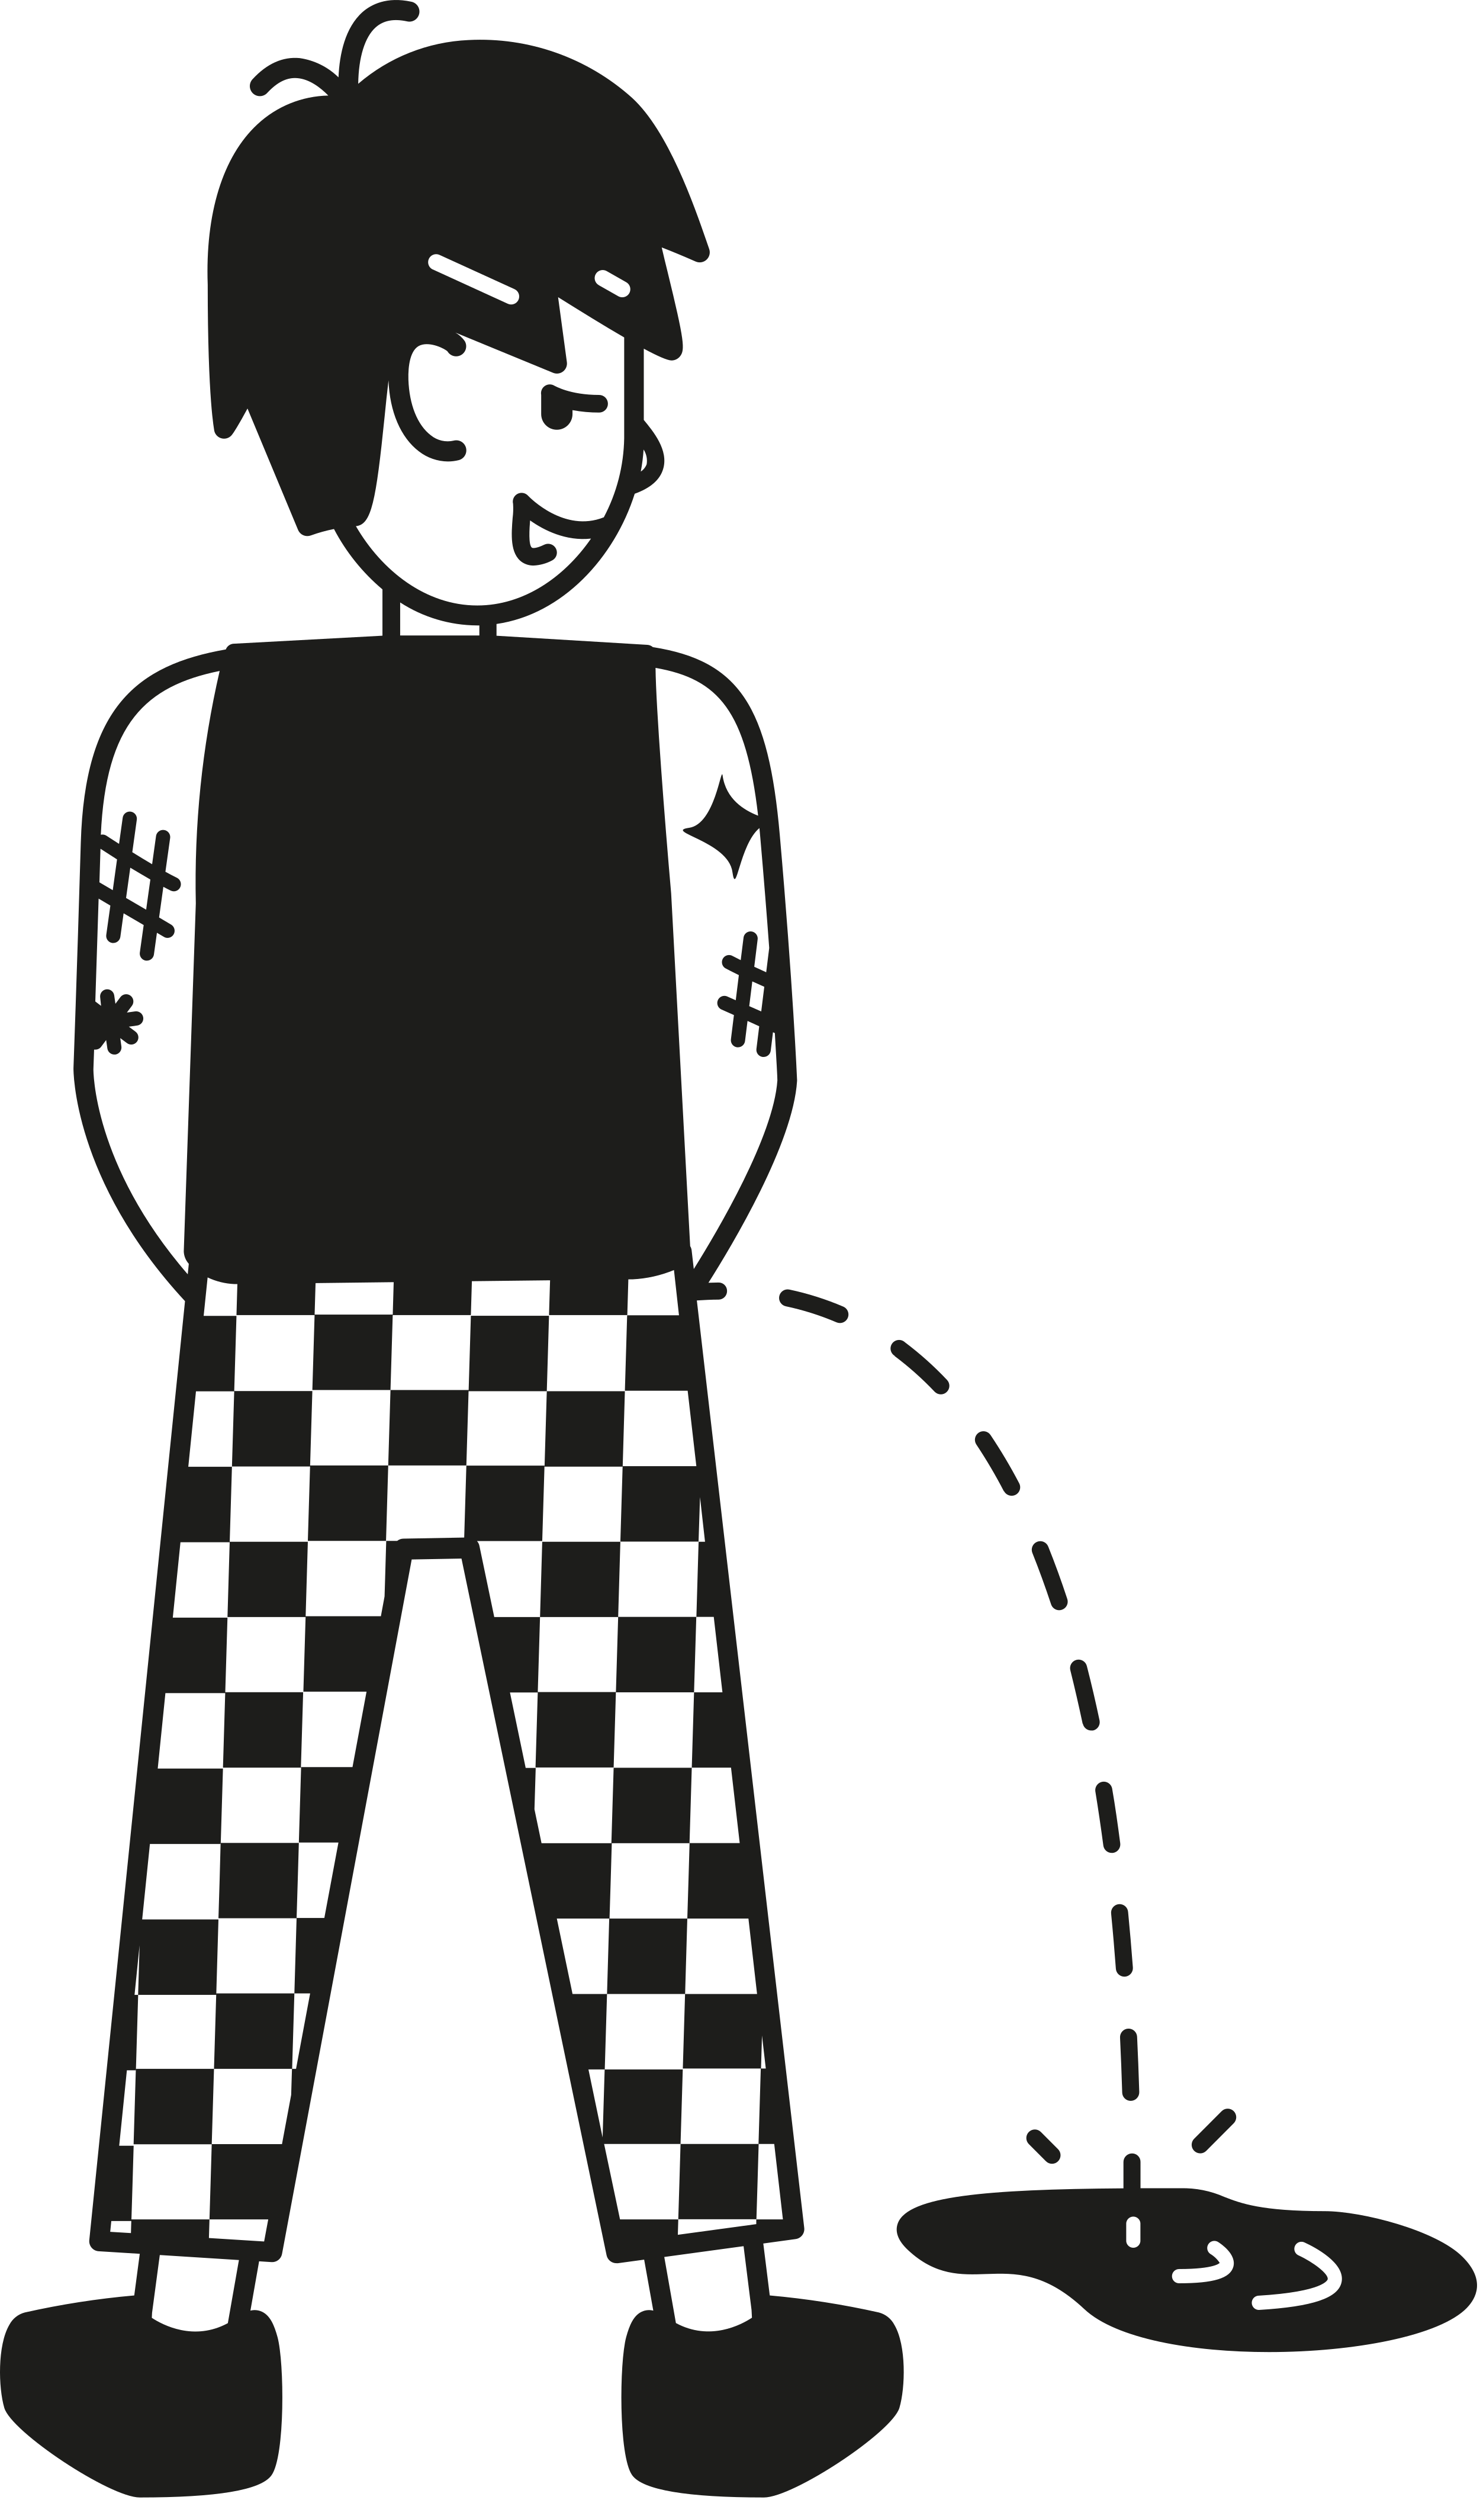 <svg width="379" height="640" viewBox="0 0 379 640" fill="none" xmlns="http://www.w3.org/2000/svg">
<path d="M138.586 101.103C138.502 100.67 138.546 100.222 138.713 99.814C138.881 99.406 139.164 99.056 139.528 98.808C139.892 98.56 140.321 98.424 140.761 98.418C141.201 98.412 141.633 98.535 142.004 98.772C142.094 98.772 145.859 101.116 153.429 101.116C154.025 101.116 154.597 101.353 155.019 101.776C155.441 102.198 155.678 102.771 155.678 103.369C155.678 103.967 155.441 104.54 155.019 104.962C154.597 105.385 154.025 105.622 153.429 105.622C151.14 105.632 148.855 105.425 146.605 105.004V106.009C146.605 107.074 146.182 108.096 145.43 108.849C144.679 109.603 143.659 110.026 142.595 110.026C141.532 110.026 140.512 109.603 139.76 108.849C139.008 108.096 138.586 107.074 138.586 106.009V101.103ZM229.043 595.231C232.114 600.446 231.857 611.287 230.328 616.45C228.49 622.669 203.174 639.408 195.631 639.408C175.918 639.408 164.557 637.49 161.872 633.691C158.376 628.76 158.607 604.759 160.355 598.347C161.165 595.411 162.244 592.578 164.724 591.69C165.55 591.394 166.446 591.353 167.295 591.574L164.956 578.518L158.248 579.432C158.132 579.445 158.016 579.445 157.901 579.432C157.301 579.445 156.716 579.247 156.247 578.873C155.777 578.499 155.453 577.973 155.331 577.385L118.179 399.027L105.431 399.259L72.224 577.05C72.109 577.668 71.773 578.222 71.278 578.609C70.784 578.996 70.165 579.188 69.538 579.149L66.352 578.943L64.128 591.574C64.977 591.353 65.873 591.394 66.698 591.69C69.179 592.578 70.258 595.411 71.068 598.347C72.816 604.785 73.047 628.76 69.551 633.691C66.865 637.554 55.505 639.408 35.792 639.408C28.21 639.408 2.894 622.669 1.095 616.45C-0.421 611.3 -0.678 600.446 2.38 595.231C2.783 594.446 3.348 593.755 4.037 593.205C4.726 592.654 5.523 592.256 6.377 592.038C15.604 589.967 24.959 588.513 34.379 587.685L35.792 577.024L25.255 576.367C24.909 576.345 24.571 576.252 24.262 576.095C23.953 575.938 23.678 575.719 23.456 575.453C23.234 575.19 23.067 574.884 22.966 574.554C22.864 574.225 22.83 573.878 22.864 573.535L47.371 333.179C47.371 333.179 47.371 333.179 47.371 333.115C18.534 302.006 18.803 273.757 18.816 273.473C18.829 273.19 19.665 250.297 20.693 215.712C21.721 181.127 34.995 170.272 57.831 166.268C57.98 165.876 58.234 165.533 58.565 165.276C58.896 165.019 59.292 164.859 59.708 164.813L97.939 162.753V150.894C92.837 146.602 88.621 141.353 85.525 135.443C83.52 135.835 81.548 136.382 79.626 137.078C79.331 137.191 79.017 137.247 78.701 137.246C78.193 137.247 77.696 137.097 77.273 136.815C76.85 136.533 76.519 136.132 76.324 135.662L63.383 104.592C61.108 108.828 59.669 111.03 59.528 111.146C59.252 111.567 58.859 111.899 58.398 112.098C57.936 112.298 57.426 112.358 56.931 112.27C56.435 112.183 55.977 111.951 55.612 111.605C55.246 111.259 54.99 110.813 54.876 110.322C54.876 110.026 53.192 102.802 53.192 72.866C52.537 54.659 57.047 40.045 65.915 31.83C70.856 27.219 77.322 24.596 84.073 24.465C82.068 22.418 79.267 20.28 76.195 20.01C73.522 19.765 71.055 20.989 68.485 23.731C68.259 23.992 67.983 24.204 67.673 24.355C67.363 24.507 67.027 24.594 66.683 24.613C66.338 24.631 65.994 24.58 65.67 24.462C65.347 24.345 65.049 24.163 64.797 23.928C64.544 23.694 64.342 23.41 64.201 23.095C64.06 22.78 63.983 22.44 63.976 22.095C63.969 21.75 64.031 21.407 64.159 21.086C64.286 20.766 64.477 20.474 64.719 20.229C68.369 16.276 72.43 14.473 76.722 14.873C80.481 15.411 83.971 17.139 86.681 19.804C86.939 13.842 88.365 7.07 92.863 3.065C95.047 1.16 99.044 -0.926 105.328 0.439C105.664 0.504 105.983 0.636 106.267 0.826C106.551 1.016 106.794 1.262 106.983 1.547C107.171 1.833 107.301 2.154 107.364 2.49C107.427 2.827 107.423 3.173 107.351 3.507C107.279 3.842 107.141 4.159 106.946 4.44C106.75 4.721 106.501 4.96 106.212 5.143C105.923 5.326 105.6 5.45 105.263 5.506C104.926 5.563 104.581 5.552 104.249 5.473C100.83 4.739 98.209 5.228 96.217 6.992C93.415 9.477 91.822 14.718 91.732 21.452C99.639 14.653 109.594 10.708 120.004 10.25C135.364 9.45 150.416 14.774 161.872 25.057C171.15 33.556 177.729 52.56 180.904 61.702L181.61 63.75C181.776 64.224 181.8 64.736 181.679 65.223C181.558 65.71 181.297 66.151 180.929 66.492C180.561 66.834 180.1 67.06 179.604 67.143C179.109 67.225 178.6 67.16 178.141 66.956C175.224 65.668 171.857 64.265 169.454 63.35C169.878 65.243 170.469 67.612 170.983 69.711C175.301 87.377 175.442 89.566 174.157 91.214C173.896 91.548 173.562 91.817 173.181 92.002C172.8 92.188 172.383 92.283 171.959 92.283C170.919 92.283 168.336 91.137 164.866 89.27V107.515C167.243 110.412 171.291 115.241 169.813 120.095C168.991 122.863 166.536 124.975 162.54 126.404C157.4 142.666 144.125 157.306 127.149 159.753V162.766L165.817 165.096C166.322 165.133 166.802 165.337 167.179 165.676C189.449 169.178 196.813 181.024 199.692 213.832C203.02 251.739 204.112 276.216 204.112 276.461C204.125 276.555 204.125 276.65 204.112 276.744C203.123 292.671 187.625 318.616 181.418 328.415L183.988 328.351C184.276 328.344 184.563 328.395 184.831 328.502C185.099 328.608 185.343 328.768 185.548 328.971C185.753 329.174 185.915 329.417 186.025 329.684C186.134 329.951 186.189 330.238 186.185 330.527C186.187 330.814 186.132 331.099 186.024 331.365C185.916 331.632 185.756 331.874 185.555 332.078C185.353 332.283 185.113 332.445 184.849 332.557C184.584 332.669 184.3 332.727 184.014 332.729C182.202 332.729 180.325 332.832 178.449 332.947L205.95 570.406C206.027 571.076 205.838 571.749 205.425 572.281C205.011 572.813 204.406 573.161 203.74 573.251L195.464 574.385L197.121 587.685C206.51 588.522 215.835 589.976 225.033 592.038C225.889 592.256 226.688 592.654 227.379 593.204C228.07 593.755 228.637 594.445 229.043 595.231ZM187.201 452.552H177.151L176.573 471.866H189.424L187.201 452.552ZM178.886 394.726H180.544L179.259 383.292L178.886 394.726ZM195.721 252.64C194.68 252.189 193.652 251.726 192.649 251.262L191.865 257.597L194.937 258.949L195.721 252.64ZM167.873 170.994C167.963 180.908 170.225 210.046 171.87 228.729L176.74 319.041C176.94 319.362 177.067 319.722 177.113 320.097L177.665 324.9C183.924 314.895 198.124 290.804 199.075 276.589C199.075 275.791 198.843 271.555 198.419 264.486L197.944 264.28L197.366 269.005C197.309 269.447 197.094 269.853 196.761 270.147C196.427 270.441 195.998 270.602 195.554 270.602H195.284C194.807 270.538 194.374 270.289 194.079 269.908C193.783 269.528 193.648 269.047 193.703 268.568L194.423 262.748L191.428 261.383L190.786 266.533C190.73 266.973 190.517 267.377 190.186 267.67C189.855 267.964 189.429 268.127 188.987 268.13H188.755C188.277 268.069 187.843 267.82 187.546 267.439C187.25 267.058 187.117 266.575 187.175 266.095L187.946 259.876L184.656 258.408C184.246 258.193 183.933 257.829 183.781 257.39C183.629 256.952 183.649 256.472 183.837 256.048C184.025 255.624 184.367 255.287 184.793 255.106C185.22 254.925 185.699 254.914 186.134 255.074L188.409 256.091L189.205 249.653C187.393 248.764 186.121 248.095 185.98 248.018C185.748 247.919 185.54 247.773 185.367 247.589C185.194 247.406 185.061 247.189 184.977 246.951C184.892 246.714 184.857 246.461 184.874 246.21C184.892 245.958 184.961 245.713 185.077 245.489C185.194 245.266 185.355 245.069 185.551 244.911C185.747 244.753 185.974 244.637 186.217 244.571C186.459 244.505 186.713 244.49 186.962 244.527C187.211 244.564 187.45 244.652 187.663 244.786L189.681 245.816L190.388 240.202C190.399 239.95 190.463 239.704 190.575 239.478C190.686 239.252 190.843 239.052 191.035 238.89C191.227 238.728 191.451 238.607 191.692 238.536C191.933 238.464 192.186 238.443 192.436 238.474C192.685 238.505 192.926 238.588 193.142 238.716C193.358 238.845 193.545 239.017 193.692 239.221C193.839 239.426 193.942 239.659 193.994 239.905C194.047 240.151 194.049 240.406 193.999 240.652L193.15 247.515C194.127 247.979 195.168 248.455 196.209 248.919L196.98 242.7C196.376 234.472 195.618 224.957 194.693 214.373C194.628 213.561 194.551 212.789 194.474 212.003C189.334 216.278 188.524 230.03 187.548 223.193C186.429 215.351 169.775 212.892 176.457 211.939C183.14 210.986 184.669 195.921 185.042 198.535C185.903 204.6 190.503 207.42 194.14 208.836C191.056 182.118 184.104 173.826 167.873 170.994ZM153.326 73.007L158.325 75.84C158.634 76.016 158.984 76.109 159.34 76.111C159.798 76.115 160.243 75.966 160.607 75.688C160.971 75.41 161.232 75.019 161.348 74.575C161.465 74.132 161.43 73.662 161.251 73.241C161.071 72.819 160.756 72.47 160.355 72.248L155.356 69.402C154.881 69.132 154.318 69.063 153.791 69.209C153.265 69.355 152.818 69.705 152.548 70.181C152.279 70.658 152.21 71.222 152.356 71.749C152.501 72.277 152.85 72.725 153.326 72.995V73.007ZM164.814 115.086C164.689 116.979 164.448 118.862 164.095 120.726C164.781 120.279 165.308 119.625 165.598 118.859C165.818 117.547 165.538 116.201 164.814 115.086ZM110.841 68.99L130.014 77.759C130.261 77.877 130.528 77.944 130.801 77.958C131.073 77.971 131.346 77.93 131.602 77.837C131.859 77.743 132.095 77.6 132.295 77.414C132.496 77.229 132.658 77.005 132.771 76.756C132.885 76.507 132.947 76.239 132.956 75.965C132.965 75.692 132.919 75.419 132.822 75.164C132.724 74.909 132.577 74.675 132.388 74.477C132.2 74.279 131.974 74.121 131.724 74.012L112.512 65.243C112.017 65.027 111.458 65.014 110.955 65.207C110.451 65.4 110.043 65.784 109.819 66.275C109.595 66.766 109.572 67.326 109.756 67.834C109.94 68.342 110.316 68.757 110.802 68.99H110.841ZM122.24 155.014C134.127 155.014 144.523 147.752 151.347 137.889C144.921 138.611 139.241 135.726 135.746 133.241C135.579 135.327 135.283 139.563 136.221 140.22C136.453 140.375 137.404 140.413 139.383 139.447C139.919 139.186 140.538 139.149 141.102 139.345C141.381 139.442 141.639 139.593 141.859 139.789C142.08 139.986 142.261 140.224 142.39 140.49C142.519 140.757 142.594 141.046 142.612 141.341C142.629 141.637 142.589 141.933 142.492 142.213C142.395 142.493 142.245 142.751 142.049 142.972C141.852 143.193 141.615 143.374 141.349 143.503C139.898 144.271 138.297 144.711 136.658 144.791C135.605 144.81 134.57 144.509 133.69 143.928C130.541 141.765 130.953 136.692 131.274 132.61C131.431 131.411 131.47 130.199 131.389 128.992C131.265 128.503 131.307 127.987 131.51 127.525C131.714 127.063 132.066 126.683 132.51 126.446C132.954 126.208 133.465 126.127 133.961 126.215C134.457 126.303 134.909 126.556 135.245 126.932C135.617 127.331 144.497 136.486 154.624 132.443C157.934 126.203 159.722 119.267 159.841 112.202V86.386C154.701 83.424 148.712 79.703 142.917 76.085L145.166 92.708C145.229 93.157 145.173 93.615 145.003 94.035C144.833 94.455 144.555 94.823 144.198 95.101C143.841 95.379 143.416 95.558 142.968 95.62C142.52 95.681 142.063 95.623 141.644 95.45L116.624 85.15C117.57 85.691 118.386 86.434 119.014 87.326C119.188 87.615 119.303 87.937 119.353 88.272C119.403 88.606 119.386 88.947 119.305 89.275C119.223 89.604 119.077 89.912 118.877 90.184C118.676 90.456 118.423 90.686 118.134 90.86C117.844 91.034 117.524 91.15 117.19 91.199C116.856 91.249 116.515 91.233 116.188 91.151C115.86 91.069 115.552 90.923 115.281 90.722C115.009 90.521 114.78 90.268 114.606 89.978C114.067 89.373 110.314 87.403 107.667 88.381C105.02 89.36 104.48 93.738 104.583 97.163C104.801 103.601 106.896 108.841 110.34 111.455C111.148 112.116 112.096 112.581 113.113 112.816C114.129 113.05 115.185 113.047 116.2 112.807C116.861 112.636 117.563 112.736 118.151 113.083C118.739 113.431 119.165 113.999 119.335 114.661C119.506 115.324 119.407 116.027 119.06 116.616C118.713 117.205 118.146 117.632 117.485 117.803C116.573 118.032 115.636 118.149 114.696 118.151C112.015 118.123 109.416 117.219 107.294 115.575C102.617 112.035 99.776 105.391 99.494 97.369C99.147 100.202 98.8 103.549 98.504 106.549C96.268 128.439 95.137 134.323 91.141 134.709C97.81 146.182 109.093 155.014 122.201 155.014H122.24ZM102.475 154.216V162.701H122.754V160.126H122.201C115.184 160.094 108.324 158.043 102.437 154.216H102.475ZM29.971 220.025C27.979 218.738 26.437 217.759 25.73 217.296C25.636 220.248 25.546 223.115 25.46 225.897L28.878 227.905L29.971 220.025ZM32.284 229.901L37.424 232.901L38.504 225.176C36.795 224.197 35.06 223.154 33.364 222.15L32.284 229.901ZM48.078 326.252L48.347 323.561C47.558 322.691 47.102 321.568 47.062 320.393L50.147 231.317C49.701 211.294 51.751 191.293 56.251 171.779C37.232 175.642 27.131 185.273 25.82 213.716C26.064 213.655 26.318 213.645 26.565 213.687C26.813 213.729 27.049 213.822 27.259 213.961C27.259 213.961 28.544 214.823 30.485 216.047L31.41 209.441C31.433 209.195 31.505 208.956 31.622 208.738C31.74 208.521 31.9 208.329 32.093 208.176C32.286 208.022 32.509 207.909 32.747 207.844C32.985 207.779 33.234 207.763 33.478 207.797C33.723 207.831 33.958 207.914 34.169 208.042C34.38 208.17 34.564 208.339 34.708 208.539C34.852 208.74 34.954 208.968 35.008 209.209C35.062 209.451 35.066 209.7 35.021 209.943L33.877 218.184C35.471 219.175 37.219 220.244 38.954 221.261L39.969 213.973C40.055 213.511 40.315 213.1 40.696 212.825C41.077 212.55 41.549 212.433 42.014 212.498C42.478 212.562 42.901 212.804 43.192 213.172C43.484 213.541 43.623 214.007 43.58 214.476L42.359 223.193C43.413 223.772 44.415 224.3 45.315 224.738C45.681 224.921 45.975 225.223 46.149 225.594C46.324 225.965 46.369 226.384 46.277 226.784C46.185 227.184 45.961 227.541 45.642 227.798C45.323 228.055 44.927 228.197 44.518 228.201C44.247 228.197 43.98 228.136 43.734 228.021C43.13 227.725 42.449 227.39 41.832 227.043L40.74 234.897L43.824 236.725C44.167 236.93 44.433 237.241 44.582 237.612C44.732 237.982 44.756 238.392 44.651 238.777C44.546 239.163 44.318 239.503 44.001 239.747C43.685 239.99 43.298 240.123 42.899 240.125C42.576 240.127 42.26 240.038 41.986 239.867L40.187 238.811L39.416 244.374C39.355 244.808 39.139 245.206 38.808 245.495C38.478 245.783 38.055 245.943 37.617 245.945H37.36C36.881 245.877 36.449 245.623 36.157 245.237C35.866 244.85 35.739 244.364 35.805 243.884L36.795 236.828L31.654 233.828L30.819 239.854C30.757 240.289 30.542 240.687 30.211 240.975C29.881 241.264 29.458 241.423 29.02 241.425H28.763C28.284 241.358 27.852 241.103 27.56 240.717C27.269 240.331 27.142 239.845 27.208 239.365L28.262 231.845L25.255 230.068C24.933 240.485 24.638 249.382 24.407 256.4L25.884 257.52L25.653 255.357C25.619 255.12 25.632 254.879 25.692 254.647C25.751 254.416 25.855 254.198 25.998 254.007C26.287 253.62 26.718 253.365 27.195 253.297C27.672 253.228 28.157 253.353 28.543 253.643C28.928 253.932 29.183 254.364 29.251 254.842L29.56 256.992L30.845 255.267C30.992 255.074 31.177 254.912 31.387 254.791C31.597 254.669 31.828 254.59 32.069 254.559C32.309 254.527 32.554 254.543 32.788 254.606C33.022 254.669 33.242 254.778 33.434 254.926C33.627 255.073 33.788 255.258 33.909 255.468C34.03 255.679 34.109 255.911 34.141 256.152C34.172 256.393 34.156 256.638 34.093 256.873C34.031 257.107 33.922 257.327 33.775 257.52L32.49 259.233L34.623 258.936C35.101 258.874 35.585 259.002 35.969 259.294C36.354 259.585 36.609 260.016 36.679 260.494C36.713 260.732 36.7 260.974 36.641 261.207C36.581 261.44 36.476 261.658 36.331 261.85C36.186 262.041 36.005 262.202 35.798 262.323C35.591 262.444 35.362 262.523 35.124 262.555L32.991 262.851L34.713 264.138C34.904 264.283 35.066 264.464 35.187 264.671C35.309 264.878 35.389 265.107 35.422 265.345C35.456 265.583 35.442 265.825 35.382 266.057C35.322 266.29 35.217 266.509 35.073 266.701C34.928 266.892 34.748 267.054 34.541 267.176C34.334 267.298 34.106 267.378 33.868 267.411C33.631 267.445 33.389 267.431 33.157 267.371C32.925 267.311 32.707 267.206 32.515 267.061L30.793 265.773L31.089 267.924C31.155 268.402 31.03 268.886 30.741 269.272C30.452 269.658 30.023 269.914 29.547 269.984H29.29C28.851 269.985 28.427 269.826 28.096 269.537C27.765 269.248 27.55 268.849 27.491 268.413L27.182 266.276L25.897 268.001C25.726 268.224 25.506 268.406 25.255 268.531C25.003 268.656 24.726 268.721 24.445 268.722C24.329 268.728 24.214 268.728 24.098 268.722C23.982 271.915 23.918 273.666 23.918 273.731C23.918 273.795 23.674 298.054 48.078 326.252ZM61.185 578.621L40.92 577.333L38.941 592.128L38.877 593.415C41.652 595.244 49.658 599.48 58.346 594.78L61.185 578.621ZM122.792 395.885L126.57 414.002H138.29L137.712 433.316H130.593L134.615 452.629H137.185L136.864 463.214L138.676 471.905H156.667L156.384 481.549L156.089 491.193H142.595L146.618 510.507H155.446L154.868 529.821H150.691L154.315 547.242L154.842 529.821H174.851L175.429 510.507H155.446L156.012 491.193H176.007L175.442 510.507H193.87L191.66 491.193H176.007L176.303 481.549L176.586 471.905H156.564L157.143 452.591H177.151L177.729 433.277H157.721L158.299 413.963H178.308L177.729 433.277H185.003L182.78 413.963H178.333L178.616 404.332L178.899 394.688H158.865L159.443 375.374H178.321L176.097 356.06H160.021L160.599 336.746H173.874L172.589 325.157C169.218 326.557 165.632 327.363 161.987 327.539H160.908L160.638 336.694H140.591L140.861 327.784L120.839 328.016L120.582 336.694H100.573L100.817 328.261L80.809 328.505L80.564 336.694H60.556L60.787 328.75H60.003C57.634 328.647 55.309 328.069 53.167 327.05L52.151 336.9H60.556L59.977 356.214H50.185L48.219 375.528H59.399L58.821 394.842H46.214L44.248 414.156H58.255L57.677 433.47H42.359L40.393 452.784H57.099L56.521 472.098H38.388L36.409 491.412H55.942L55.377 510.726H35.368L35.741 498.03L34.456 510.726H35.381L34.803 530.04H32.49L30.523 549.354H34.224L33.942 558.985L33.646 568.629H28.506L28.223 571.397L33.531 571.719L33.633 568.217H53.642L53.501 572.981L67.637 573.87L68.69 568.217H53.642L53.938 558.573L54.22 548.942H72.212L74.563 536.336L74.769 529.666H75.81L79.421 510.352H75.386L75.951 491.038H83.058L86.669 471.725H76.529L77.108 452.411H90.267L93.865 433.097H77.686L78.264 413.783H97.54L98.478 408.722L98.62 404.151L98.903 394.507H78.83L79.408 375.193H99.417L99.995 355.88H79.986L80.564 336.566H100.573L99.995 355.88H120.004L119.425 375.193H99.417L98.851 394.507H101.704C102.148 394.145 102.699 393.941 103.272 393.928L118.873 393.645L119.425 375.232H139.434L138.856 394.546H122.15C122.491 394.919 122.714 395.385 122.792 395.885ZM158.775 568.217H173.694L173.579 572.157L193.665 569.427V568.217H200.488L198.265 548.903H194.243L194.821 529.589H196.106L195.13 521.13L194.885 529.589H174.851L174.273 548.903H194.281L193.999 558.534L193.703 568.178H173.694L173.99 558.534L174.273 548.903H154.701L158.775 568.217ZM170.109 577.835L173.09 594.754C181.777 599.454 189.796 595.218 192.559 593.39L192.457 591.419L190.413 575.067L170.109 577.835ZM229.056 347.15C232.731 349.909 236.17 352.971 239.336 356.304C239.543 356.519 239.79 356.69 240.064 356.808C240.338 356.925 240.632 356.986 240.93 356.987C241.491 356.991 242.031 356.774 242.433 356.382C242.642 356.185 242.81 355.948 242.927 355.685C243.044 355.423 243.108 355.14 243.115 354.853C243.122 354.565 243.072 354.279 242.968 354.011C242.865 353.743 242.709 353.499 242.51 353.291C239.195 349.778 235.588 346.551 231.729 343.647C231.503 343.436 231.236 343.275 230.944 343.174C230.652 343.074 230.342 343.037 230.034 343.066C229.727 343.094 229.429 343.187 229.16 343.34C228.892 343.492 228.658 343.699 228.475 343.948C228.293 344.198 228.164 344.483 228.1 344.785C228.035 345.088 228.035 345.4 228.099 345.703C228.164 346.005 228.291 346.291 228.474 346.54C228.657 346.789 228.89 346.997 229.158 347.15H229.056ZM257.122 381.786C257.311 382.136 257.592 382.429 257.933 382.633C258.275 382.836 258.665 382.944 259.062 382.945C259.439 382.947 259.81 382.852 260.139 382.667C260.468 382.482 260.743 382.215 260.937 381.892C261.132 381.568 261.239 381.2 261.248 380.822C261.257 380.445 261.168 380.071 260.99 379.739C258.767 375.494 256.317 371.372 253.652 367.391C253.328 366.909 252.827 366.576 252.258 366.465C251.689 366.354 251.1 366.474 250.619 366.798C250.139 367.123 249.806 367.625 249.696 368.195C249.585 368.765 249.704 369.356 250.028 369.837C252.587 373.691 254.938 377.68 257.07 381.786H257.122ZM277.298 441.311C277.403 441.803 277.674 442.244 278.064 442.56C278.455 442.877 278.942 443.049 279.444 443.05C279.593 443.062 279.744 443.062 279.893 443.05C280.456 442.929 280.948 442.591 281.263 442.109C281.578 441.627 281.691 441.039 281.577 440.475C280.575 435.723 279.482 431.062 278.339 426.607C278.275 426.32 278.154 426.049 277.984 425.81C277.814 425.571 277.597 425.369 277.347 425.216C277.097 425.062 276.819 424.961 276.529 424.917C276.239 424.874 275.943 424.889 275.659 424.963C275.376 425.036 275.109 425.166 274.877 425.345C274.644 425.524 274.45 425.748 274.305 426.003C274.161 426.259 274.069 426.541 274.036 426.833C274.002 427.124 274.028 427.42 274.111 427.702C275.19 432.015 276.244 436.612 277.246 441.311H277.298ZM269.163 410.744C269.306 411.181 269.583 411.562 269.954 411.832C270.326 412.103 270.773 412.249 271.232 412.25C271.464 412.251 271.694 412.211 271.913 412.135C272.186 412.047 272.44 411.906 272.658 411.72C272.877 411.534 273.057 411.306 273.187 411.05C273.317 410.793 273.395 410.514 273.417 410.227C273.439 409.94 273.404 409.652 273.314 409.379C271.785 404.718 270.14 400.199 268.431 395.95C268.214 395.41 267.793 394.979 267.259 394.75C266.725 394.522 266.123 394.516 265.584 394.733C265.046 394.95 264.615 395.372 264.387 395.907C264.16 396.442 264.153 397.045 264.37 397.585C266.053 401.795 267.659 406.212 269.163 410.744ZM280.485 458.552C281.217 463.059 281.911 467.746 282.541 472.484C282.607 473.011 282.862 473.496 283.26 473.847C283.658 474.198 284.17 474.391 284.7 474.39H284.995C285.568 474.31 286.086 474.007 286.437 473.546C286.789 473.086 286.945 472.505 286.871 471.931C286.242 467.141 285.586 462.415 284.79 457.857C284.669 457.311 284.344 456.831 283.881 456.517C283.419 456.204 282.854 456.079 282.303 456.17C281.751 456.261 281.256 456.56 280.918 457.005C280.58 457.451 280.425 458.009 280.485 458.565V458.552ZM286.82 521.645C287.039 526.241 287.231 530.98 287.373 535.744C287.386 536.312 287.621 536.852 288.027 537.249C288.432 537.646 288.977 537.869 289.544 537.868H289.622C290.2 537.848 290.747 537.6 291.144 537.178C291.541 536.756 291.756 536.195 291.742 535.615C291.601 530.825 291.408 526.061 291.189 521.452C291.16 520.871 290.902 520.326 290.472 519.936C290.042 519.546 289.475 519.343 288.895 519.372C288.316 519.401 287.772 519.66 287.383 520.091C286.993 520.522 286.791 521.09 286.82 521.67V521.645ZM284.545 489.996C284.995 494.554 285.394 499.279 285.753 504.043C285.792 504.593 286.038 505.108 286.442 505.483C286.845 505.858 287.375 506.066 287.925 506.065H288.092C288.67 506.022 289.207 505.751 289.585 505.312C289.964 504.872 290.152 504.3 290.11 503.721C289.75 498.919 289.339 494.167 288.889 489.558C288.872 489.263 288.795 488.975 288.664 488.711C288.533 488.447 288.35 488.212 288.125 488.02C287.901 487.829 287.641 487.685 287.36 487.597C287.079 487.509 286.783 487.479 286.49 487.508C286.196 487.538 285.912 487.626 285.654 487.769C285.396 487.911 285.17 488.104 284.988 488.337C284.807 488.569 284.674 488.836 284.598 489.121C284.522 489.406 284.504 489.703 284.545 489.996ZM199.55 331.866C199.436 332.431 199.549 333.018 199.864 333.5C200.179 333.982 200.671 334.32 201.234 334.441C205.696 335.388 210.056 336.768 214.251 338.561C214.525 338.674 214.817 338.73 215.113 338.729C215.613 338.724 216.097 338.547 216.483 338.228C216.87 337.909 217.135 337.466 217.234 336.974C217.333 336.482 217.261 335.971 217.029 335.527C216.797 335.082 216.42 334.73 215.961 334.531C211.504 332.625 206.873 331.159 202.133 330.153C201.851 330.095 201.561 330.093 201.278 330.148C200.996 330.203 200.726 330.313 200.486 330.472C200.246 330.631 200.04 330.836 199.879 331.075C199.719 331.314 199.607 331.583 199.55 331.866ZM267.852 553.332C268.055 553.537 268.297 553.699 268.562 553.81C268.828 553.92 269.113 553.977 269.401 553.977C269.689 553.977 269.974 553.92 270.239 553.81C270.505 553.699 270.746 553.537 270.949 553.332C271.357 552.922 271.586 552.367 271.586 551.787C271.586 551.208 271.357 550.652 270.949 550.242L266.554 545.839C266.352 545.635 266.111 545.473 265.846 545.362C265.581 545.252 265.297 545.195 265.01 545.194C264.723 545.193 264.439 545.249 264.174 545.359C263.908 545.468 263.667 545.629 263.464 545.832C263.26 546.035 263.099 546.276 262.988 546.542C262.878 546.807 262.821 547.092 262.82 547.379C262.82 547.667 262.876 547.952 262.985 548.217C263.094 548.483 263.255 548.725 263.457 548.929L267.852 553.332ZM307.343 551.311C307.92 551.313 308.474 551.086 308.885 550.68L315.94 543.598C316.349 543.187 316.578 542.629 316.577 542.049C316.576 541.468 316.344 540.911 315.934 540.501C315.523 540.092 314.967 539.862 314.387 539.863C313.807 539.865 313.252 540.096 312.843 540.508L305.801 547.564C305.495 547.871 305.288 548.262 305.205 548.687C305.121 549.112 305.165 549.552 305.332 549.952C305.498 550.352 305.78 550.693 306.14 550.933C306.5 551.172 306.923 551.299 307.356 551.298L307.343 551.311ZM375.671 590.84C368.731 598.025 346.743 602.184 324.948 602.184C305.299 602.184 285.818 598.797 277.709 591.214C267.544 581.685 259.936 581.956 252.573 582.2C246.147 582.432 239.568 582.664 232.513 576.058C229.942 573.651 229.094 571.32 229.942 569.131C232.641 562.281 252.341 560.517 287.694 560.26C287.694 558.006 287.694 555.766 287.694 553.538C287.69 552.957 287.917 552.397 288.324 551.982C288.731 551.567 289.285 551.331 289.866 551.324C290.154 551.317 290.441 551.368 290.709 551.475C290.977 551.581 291.221 551.741 291.426 551.944C291.631 552.147 291.793 552.39 291.903 552.657C292.012 552.924 292.067 553.211 292.063 553.5C292.063 555.74 292.063 557.981 292.063 560.234H302.344C306.193 560.143 310.015 560.903 313.537 562.461C317.726 564.084 322.931 566.105 339.239 566.105C348.748 566.105 367.742 571.011 374.501 577.771C380.644 583.836 377.868 588.561 375.671 590.827V590.84ZM288.401 573.496C288.38 573.748 288.411 574.002 288.493 574.241C288.574 574.481 288.705 574.701 288.876 574.887C289.047 575.073 289.254 575.222 289.486 575.324C289.717 575.425 289.967 575.478 290.219 575.478C290.472 575.478 290.721 575.425 290.953 575.324C291.184 575.222 291.392 575.073 291.562 574.887C291.733 574.701 291.864 574.481 291.946 574.241C292.027 574.002 292.059 573.748 292.037 573.496V569.479C292.059 569.227 292.027 568.973 291.946 568.734C291.864 568.494 291.733 568.274 291.562 568.088C291.392 567.902 291.184 567.753 290.953 567.651C290.721 567.55 290.472 567.497 290.219 567.497C289.967 567.497 289.717 567.55 289.486 567.651C289.254 567.753 289.047 567.902 288.876 568.088C288.705 568.274 288.574 568.494 288.493 568.734C288.411 568.973 288.38 569.227 288.401 569.479V573.496ZM300.121 582.767C300.122 583.005 300.171 583.241 300.263 583.461C300.356 583.68 300.491 583.879 300.66 584.047C300.83 584.214 301.031 584.347 301.251 584.436C301.472 584.526 301.707 584.571 301.945 584.569C310.825 584.569 314.976 583.282 315.824 580.385C316.737 577.192 312.676 574.449 311.853 573.947C311.445 573.721 310.967 573.66 310.515 573.776C310.064 573.892 309.674 574.178 309.426 574.573C309.177 574.968 309.089 575.444 309.18 575.902C309.271 576.36 309.533 576.766 309.913 577.037C310.887 577.61 311.718 578.398 312.342 579.342C312.342 579.342 311.237 580.926 301.945 580.926C301.461 580.926 300.997 581.118 300.655 581.461C300.313 581.804 300.121 582.269 300.121 582.754V582.767ZM322.404 591.394C336.257 590.557 342.785 588.342 343.569 584.196C344.482 579.355 336.604 575.286 334.162 574.166C333.943 574.043 333.701 573.968 333.451 573.943C333.201 573.919 332.949 573.947 332.71 574.024C332.471 574.102 332.251 574.229 332.063 574.396C331.876 574.563 331.724 574.767 331.619 574.995C331.513 575.223 331.456 575.471 331.45 575.722C331.445 575.974 331.491 576.224 331.586 576.457C331.681 576.689 331.824 576.9 332.004 577.075C332.184 577.25 332.398 577.386 332.633 577.475C336.244 579.149 340.254 582.162 339.997 583.527C339.997 583.655 339.187 586.733 322.185 587.75C321.729 587.799 321.308 588.019 321.006 588.365C320.704 588.712 320.544 589.16 320.557 589.619C320.57 590.079 320.755 590.517 321.076 590.846C321.397 591.175 321.83 591.37 322.288 591.394H322.404ZM138.29 414.002H158.299L158.582 404.37L158.865 394.726H138.856L138.573 404.37L138.29 414.002ZM160.021 356.176H140.025L139.447 375.49H159.456L160.021 356.176ZM140.591 336.862H120.582L120.004 356.176H140.025L140.591 336.862ZM137.134 452.514H157.143L157.721 433.2H137.712L137.134 452.514ZM58.538 404.37L58.255 414.002H78.264L78.547 404.37L78.83 394.726H58.821L58.538 404.37ZM59.399 375.451H79.408L79.986 356.137H59.977L59.399 375.451ZM56.238 481.472L55.942 491.116H75.951L76.247 481.472L76.529 471.828H56.495L56.238 481.472ZM57.099 452.552H77.056L77.635 433.238H57.677L57.099 452.552ZM34.79 529.666L34.212 548.98H54.22L54.799 529.666H34.79ZM54.799 529.666H74.807L75.386 510.352H55.377L54.799 529.666Z" fill="#1D1D1B"/>
</svg>
